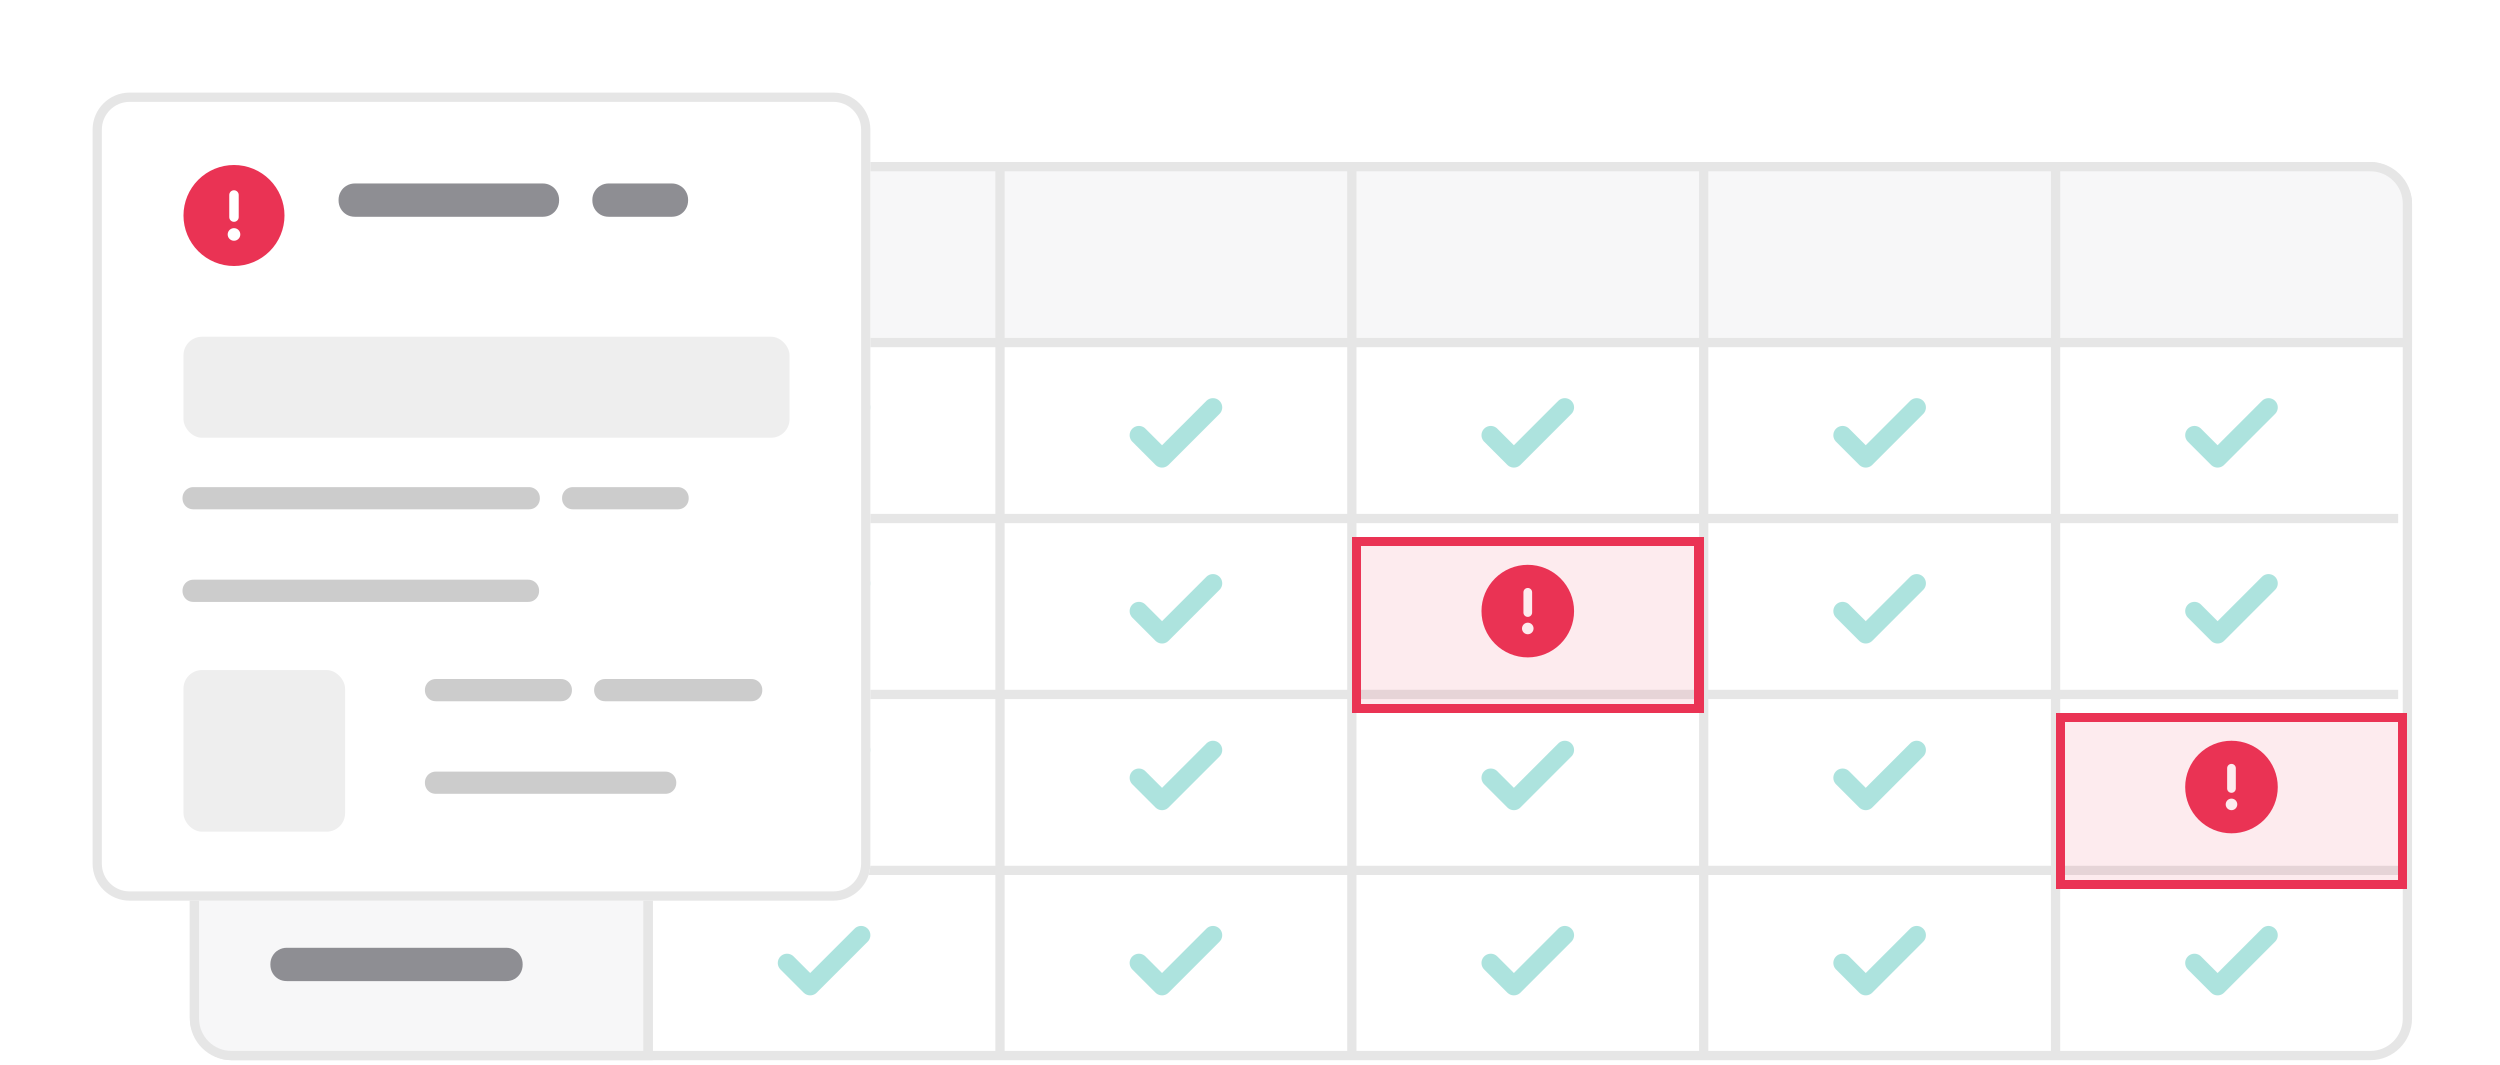 <svg width="270" height="115" viewBox="0 0 270 115" fill="none" xmlns="http://www.w3.org/2000/svg">
<rect x="21" y="18" width="239" height="96" rx="4" fill="white" stroke="#E6E6E6"/>
<path d="M21 22C21 19.791 22.791 18 25 18H70V114H25C22.791 114 21 112.209 21 110V22Z" fill="#F7F7F8" stroke="#E6E6E6"/>
<path d="M256 18C258.209 18 260 19.791 260 22L260 37L21 37L21 22C21 19.791 22.791 18 25 18L256 18Z" fill="#F7F7F8" stroke="#E6E6E6"/>
<path d="M29.2 48.148C29.2 47.804 29.28 47.5 29.44 47.236C29.592 46.964 29.804 46.752 30.076 46.6C30.34 46.44 30.644 46.36 30.988 46.36H37.756C38.1 46.36 38.404 46.44 38.668 46.6C38.94 46.752 39.152 46.964 39.304 47.236C39.464 47.5 39.544 47.804 39.544 48.148V48.172C39.544 48.516 39.464 48.824 39.304 49.096C39.152 49.36 38.94 49.572 38.668 49.732C38.404 49.884 38.1 49.96 37.756 49.96H30.988C30.644 49.96 30.34 49.884 30.076 49.732C29.804 49.572 29.592 49.36 29.44 49.096C29.28 48.824 29.2 48.516 29.2 48.172V48.148ZM35.938 48.148C35.938 47.804 36.018 47.5 36.178 47.236C36.33 46.964 36.542 46.752 36.814 46.6C37.078 46.44 37.382 46.36 37.726 46.36H44.494C44.838 46.36 45.142 46.44 45.406 46.6C45.678 46.752 45.89 46.964 46.042 47.236C46.202 47.5 46.282 47.804 46.282 48.148V48.172C46.282 48.516 46.202 48.824 46.042 49.096C45.89 49.36 45.678 49.572 45.406 49.732C45.142 49.884 44.838 49.96 44.494 49.96H37.726C37.382 49.96 37.078 49.884 36.814 49.732C36.542 49.572 36.33 49.36 36.178 49.096C36.018 48.824 35.938 48.516 35.938 48.172V48.148ZM42.677 48.148C42.677 47.804 42.757 47.5 42.917 47.236C43.069 46.964 43.281 46.752 43.553 46.6C43.817 46.44 44.121 46.36 44.465 46.36H51.233C51.577 46.36 51.881 46.44 52.145 46.6C52.417 46.752 52.629 46.964 52.781 47.236C52.941 47.5 53.021 47.804 53.021 48.148V48.172C53.021 48.516 52.941 48.824 52.781 49.096C52.629 49.36 52.417 49.572 52.145 49.732C51.881 49.884 51.577 49.96 51.233 49.96H44.465C44.121 49.96 43.817 49.884 43.553 49.732C43.281 49.572 43.069 49.36 42.917 49.096C42.757 48.824 42.677 48.516 42.677 48.172V48.148ZM49.415 48.148C49.415 47.804 49.495 47.5 49.655 47.236C49.807 46.964 50.019 46.752 50.291 46.6C50.555 46.44 50.859 46.36 51.203 46.36H54.659C55.003 46.36 55.307 46.44 55.571 46.6C55.843 46.752 56.055 46.964 56.207 47.236C56.367 47.5 56.447 47.804 56.447 48.148V48.172C56.447 48.516 56.367 48.824 56.207 49.096C56.055 49.36 55.843 49.572 55.571 49.732C55.307 49.884 55.003 49.96 54.659 49.96H51.203C50.859 49.96 50.555 49.884 50.291 49.732C50.019 49.572 49.807 49.36 49.655 49.096C49.495 48.824 49.415 48.516 49.415 48.172V48.148Z" fill="#8E8E93"/>
<path d="M29.2 104.148C29.2 103.804 29.28 103.5 29.44 103.236C29.592 102.964 29.804 102.752 30.076 102.6C30.34 102.44 30.644 102.36 30.988 102.36H37.756C38.1 102.36 38.404 102.44 38.668 102.6C38.94 102.752 39.152 102.964 39.304 103.236C39.464 103.5 39.544 103.804 39.544 104.148V104.172C39.544 104.516 39.464 104.824 39.304 105.096C39.152 105.36 38.94 105.572 38.668 105.732C38.404 105.884 38.1 105.96 37.756 105.96H30.988C30.644 105.96 30.34 105.884 30.076 105.732C29.804 105.572 29.592 105.36 29.44 105.096C29.28 104.824 29.2 104.516 29.2 104.172V104.148ZM35.938 104.148C35.938 103.804 36.018 103.5 36.178 103.236C36.33 102.964 36.542 102.752 36.814 102.6C37.078 102.44 37.382 102.36 37.726 102.36H44.494C44.838 102.36 45.142 102.44 45.406 102.6C45.678 102.752 45.89 102.964 46.042 103.236C46.202 103.5 46.282 103.804 46.282 104.148V104.172C46.282 104.516 46.202 104.824 46.042 105.096C45.89 105.36 45.678 105.572 45.406 105.732C45.142 105.884 44.838 105.96 44.494 105.96H37.726C37.382 105.96 37.078 105.884 36.814 105.732C36.542 105.572 36.33 105.36 36.178 105.096C36.018 104.824 35.938 104.516 35.938 104.172V104.148ZM42.677 104.148C42.677 103.804 42.757 103.5 42.917 103.236C43.069 102.964 43.281 102.752 43.553 102.6C43.817 102.44 44.121 102.36 44.465 102.36H51.233C51.577 102.36 51.881 102.44 52.145 102.6C52.417 102.752 52.629 102.964 52.781 103.236C52.941 103.5 53.021 103.804 53.021 104.148V104.172C53.021 104.516 52.941 104.824 52.781 105.096C52.629 105.36 52.417 105.572 52.145 105.732C51.881 105.884 51.577 105.96 51.233 105.96H44.465C44.121 105.96 43.817 105.884 43.553 105.732C43.281 105.572 43.069 105.36 42.917 105.096C42.757 104.824 42.677 104.516 42.677 104.172V104.148ZM49.415 104.148C49.415 103.804 49.495 103.5 49.655 103.236C49.807 102.964 50.019 102.752 50.291 102.6C50.555 102.44 50.859 102.36 51.203 102.36H54.659C55.003 102.36 55.307 102.44 55.571 102.6C55.843 102.752 56.055 102.964 56.207 103.236C56.367 103.5 56.447 103.804 56.447 104.148V104.172C56.447 104.516 56.367 104.824 56.207 105.096C56.055 105.36 55.843 105.572 55.571 105.732C55.307 105.884 55.003 105.96 54.659 105.96H51.203C50.859 105.96 50.555 105.884 50.291 105.732C50.019 105.572 49.807 105.36 49.655 105.096C49.495 104.824 49.415 104.516 49.415 104.172V104.148Z" fill="#8E8E93"/>
<path d="M29.2 67.148C29.2 66.804 29.28 66.5 29.44 66.236C29.592 65.964 29.804 65.752 30.076 65.6C30.34 65.44 30.644 65.36 30.988 65.36H37.756C38.1 65.36 38.404 65.44 38.668 65.6C38.94 65.752 39.152 65.964 39.304 66.236C39.464 66.5 39.544 66.804 39.544 67.148V67.172C39.544 67.516 39.464 67.824 39.304 68.096C39.152 68.36 38.94 68.572 38.668 68.732C38.404 68.884 38.1 68.96 37.756 68.96H30.988C30.644 68.96 30.34 68.884 30.076 68.732C29.804 68.572 29.592 68.36 29.44 68.096C29.28 67.824 29.2 67.516 29.2 67.172V67.148ZM35.938 67.148C35.938 66.804 36.018 66.5 36.178 66.236C36.33 65.964 36.542 65.752 36.814 65.6C37.078 65.44 37.382 65.36 37.726 65.36H44.494C44.838 65.36 45.142 65.44 45.406 65.6C45.678 65.752 45.89 65.964 46.042 66.236C46.202 66.5 46.282 66.804 46.282 67.148V67.172C46.282 67.516 46.202 67.824 46.042 68.096C45.89 68.36 45.678 68.572 45.406 68.732C45.142 68.884 44.838 68.96 44.494 68.96H37.726C37.382 68.96 37.078 68.884 36.814 68.732C36.542 68.572 36.33 68.36 36.178 68.096C36.018 67.824 35.938 67.516 35.938 67.172V67.148ZM42.677 67.148C42.677 66.804 42.757 66.5 42.917 66.236C43.069 65.964 43.281 65.752 43.553 65.6C43.817 65.44 44.121 65.36 44.465 65.36H51.233C51.577 65.36 51.881 65.44 52.145 65.6C52.417 65.752 52.629 65.964 52.781 66.236C52.941 66.5 53.021 66.804 53.021 67.148V67.172C53.021 67.516 52.941 67.824 52.781 68.096C52.629 68.36 52.417 68.572 52.145 68.732C51.881 68.884 51.577 68.96 51.233 68.96H44.465C44.121 68.96 43.817 68.884 43.553 68.732C43.281 68.572 43.069 68.36 42.917 68.096C42.757 67.824 42.677 67.516 42.677 67.172V67.148ZM49.415 67.148C49.415 66.804 49.495 66.5 49.655 66.236C49.807 65.964 50.019 65.752 50.291 65.6C50.555 65.44 50.859 65.36 51.203 65.36H54.659C55.003 65.36 55.307 65.44 55.571 65.6C55.843 65.752 56.055 65.964 56.207 66.236C56.367 66.5 56.447 66.804 56.447 67.148V67.172C56.447 67.516 56.367 67.824 56.207 68.096C56.055 68.36 55.843 68.572 55.571 68.732C55.307 68.884 55.003 68.96 54.659 68.96H51.203C50.859 68.96 50.555 68.884 50.291 68.732C50.019 68.572 49.807 68.36 49.655 68.096C49.495 67.824 49.415 67.516 49.415 67.172V67.148ZM52.848 67.148C52.848 66.804 52.928 66.5 53.088 66.236C53.24 65.964 53.452 65.752 53.724 65.6C53.988 65.44 54.292 65.36 54.636 65.36H61.404C61.748 65.36 62.052 65.44 62.316 65.6C62.588 65.752 62.8 65.964 62.952 66.236C63.112 66.5 63.192 66.804 63.192 67.148V67.172C63.192 67.516 63.112 67.824 62.952 68.096C62.8 68.36 62.588 68.572 62.316 68.732C62.052 68.884 61.748 68.96 61.404 68.96H54.636C54.292 68.96 53.988 68.884 53.724 68.732C53.452 68.572 53.24 68.36 53.088 68.096C52.928 67.824 52.848 67.516 52.848 67.172V67.148Z" fill="#8E8E93"/>
<path d="M29.2 85.148C29.2 84.804 29.28 84.5 29.44 84.236C29.592 83.964 29.804 83.752 30.076 83.6C30.34 83.44 30.644 83.36 30.988 83.36H37.756C38.1 83.36 38.404 83.44 38.668 83.6C38.94 83.752 39.152 83.964 39.304 84.236C39.464 84.5 39.544 84.804 39.544 85.148V85.172C39.544 85.516 39.464 85.824 39.304 86.096C39.152 86.36 38.94 86.572 38.668 86.732C38.404 86.884 38.1 86.96 37.756 86.96H30.988C30.644 86.96 30.34 86.884 30.076 86.732C29.804 86.572 29.592 86.36 29.44 86.096C29.28 85.824 29.2 85.516 29.2 85.172V85.148ZM43.134 85.148C43.134 84.804 43.214 84.5 43.374 84.236C43.526 83.964 43.738 83.752 44.01 83.6C44.274 83.44 44.578 83.36 44.922 83.36H51.69C52.034 83.36 52.338 83.44 52.602 83.6C52.874 83.752 53.086 83.964 53.238 84.236C53.398 84.5 53.478 84.804 53.478 85.148V85.172C53.478 85.516 53.398 85.824 53.238 86.096C53.086 86.36 52.874 86.572 52.602 86.732C52.338 86.884 52.034 86.96 51.69 86.96H44.922C44.578 86.96 44.274 86.884 44.01 86.732C43.738 86.572 43.526 86.36 43.374 86.096C43.214 85.824 43.134 85.516 43.134 85.172V85.148ZM49.872 85.148C49.872 84.804 49.952 84.5 50.112 84.236C50.264 83.964 50.476 83.752 50.748 83.6C51.012 83.44 51.316 83.36 51.66 83.36H58.428C58.772 83.36 59.076 83.44 59.34 83.6C59.612 83.752 59.824 83.964 59.976 84.236C60.136 84.5 60.216 84.804 60.216 85.148V85.172C60.216 85.516 60.136 85.824 59.976 86.096C59.824 86.36 59.612 86.572 59.34 86.732C59.076 86.884 58.772 86.96 58.428 86.96H51.66C51.316 86.96 51.012 86.884 50.748 86.732C50.476 86.572 50.264 86.36 50.112 86.096C49.952 85.824 49.872 85.516 49.872 85.172V85.148ZM56.61 85.148C56.61 84.804 56.69 84.5 56.85 84.236C57.002 83.964 57.214 83.752 57.486 83.6C57.75 83.44 58.054 83.36 58.398 83.36H65.166C65.51 83.36 65.814 83.44 66.078 83.6C66.35 83.752 66.562 83.964 66.714 84.236C66.874 84.5 66.954 84.804 66.954 85.148V85.172C66.954 85.516 66.874 85.824 66.714 86.096C66.562 86.36 66.35 86.572 66.078 86.732C65.814 86.884 65.51 86.96 65.166 86.96H58.398C58.054 86.96 57.75 86.884 57.486 86.732C57.214 86.572 57.002 86.36 56.85 86.096C56.69 85.824 56.61 85.516 56.61 85.172V85.148Z" fill="#8E8E93"/>
<path d="M22 56H259" stroke="#E6E6E6"/>
<path d="M108 114L108 18" stroke="#E6E6E6"/>
<path d="M70 114L70 18" stroke="#E6E6E6"/>
<path d="M146 114L146 18" stroke="#E6E6E6"/>
<path d="M184 114L184 18" stroke="#E6E6E6"/>
<path d="M222 114L222 18" stroke="#E6E6E6"/>
<path d="M22 75H259" stroke="#E6E6E6"/>
<path d="M22 94H259" stroke="#E6E6E6"/>
<g filter="url(#filter0_d_15169_4372)">
<rect x="146" y="56" width="38" height="19" fill="#EA3354" fill-opacity="0.1" shape-rendering="crispEdges"/>
<rect x="146.5" y="56.5" width="37" height="18" stroke="#EA3354" shape-rendering="crispEdges"/>
</g>
<g clip-path="url(#clip0_15169_4372)">
<path d="M165 71C166.326 71 167.598 70.473 168.536 69.535C169.473 68.598 170 67.326 170 66C170 64.674 169.473 63.402 168.536 62.465C167.598 61.527 166.326 61 165 61C163.674 61 162.402 61.527 161.464 62.465C160.527 63.402 160 64.674 160 66C160 67.326 160.527 68.598 161.464 69.535C162.402 70.473 163.674 71 165 71ZM165 63.5C165.26 63.5 165.469 63.709 165.469 63.969V66.156C165.469 66.416 165.26 66.625 165 66.625C164.74 66.625 164.531 66.416 164.531 66.156V63.969C164.531 63.709 164.74 63.5 165 63.5ZM164.375 67.875C164.375 67.709 164.441 67.55 164.558 67.433C164.675 67.316 164.834 67.25 165 67.25C165.166 67.25 165.325 67.316 165.442 67.433C165.559 67.55 165.625 67.709 165.625 67.875C165.625 68.041 165.559 68.2 165.442 68.317C165.325 68.434 165.166 68.5 165 68.5C164.834 68.5 164.675 68.434 164.558 68.317C164.441 68.2 164.375 68.041 164.375 67.875Z" fill="#EA3354"/>
</g>
<g clip-path="url(#clip1_15169_4372)">
<path d="M241 90C242.326 90 243.598 89.473 244.536 88.535C245.473 87.598 246 86.326 246 85C246 83.674 245.473 82.402 244.536 81.465C243.598 80.527 242.326 80 241 80C239.674 80 238.402 80.527 237.464 81.465C236.527 82.402 236 83.674 236 85C236 86.326 236.527 87.598 237.464 88.535C238.402 89.473 239.674 90 241 90ZM241 82.5C241.26 82.5 241.469 82.709 241.469 82.969V85.156C241.469 85.416 241.26 85.625 241 85.625C240.74 85.625 240.531 85.416 240.531 85.156V82.969C240.531 82.709 240.74 82.5 241 82.5ZM240.375 86.875C240.375 86.709 240.441 86.55 240.558 86.433C240.675 86.316 240.834 86.25 241 86.25C241.166 86.25 241.325 86.316 241.442 86.433C241.559 86.55 241.625 86.709 241.625 86.875C241.625 87.041 241.559 87.2 241.442 87.317C241.325 87.434 241.166 87.5 241 87.5C240.834 87.5 240.675 87.434 240.558 87.317C240.441 87.2 240.375 87.041 240.375 86.875Z" fill="#EA3354"/>
</g>
<g filter="url(#filter1_d_15169_4372)">
<rect x="222" y="75" width="38" height="19" fill="#EA3354" fill-opacity="0.1" shape-rendering="crispEdges"/>
<rect x="222.5" y="75.5" width="37" height="18" stroke="#EA3354" shape-rendering="crispEdges"/>
</g>
<path d="M93 44L87.5 49.5L85 47" stroke="#5CC8BE" stroke-opacity="0.5" stroke-width="2" stroke-linecap="round" stroke-linejoin="round"/>
<path d="M93 101L87.5 106.5L85 104" stroke="#5CC8BE" stroke-opacity="0.5" stroke-width="2" stroke-linecap="round" stroke-linejoin="round"/>
<path d="M93 63L87.5 68.5L85 66" stroke="#5CC8BE" stroke-opacity="0.5" stroke-width="2" stroke-linecap="round" stroke-linejoin="round"/>
<path d="M93 81L87.5 86.5L85 84" stroke="#5CC8BE" stroke-opacity="0.5" stroke-width="2" stroke-linecap="round" stroke-linejoin="round"/>
<path d="M131 44L125.5 49.5L123 47" stroke="#5CC8BE" stroke-opacity="0.5" stroke-width="2" stroke-linecap="round" stroke-linejoin="round"/>
<path d="M131 101L125.5 106.5L123 104" stroke="#5CC8BE" stroke-opacity="0.5" stroke-width="2" stroke-linecap="round" stroke-linejoin="round"/>
<path d="M131 63L125.5 68.5L123 66" stroke="#5CC8BE" stroke-opacity="0.5" stroke-width="2" stroke-linecap="round" stroke-linejoin="round"/>
<path d="M131 81L125.5 86.5L123 84" stroke="#5CC8BE" stroke-opacity="0.5" stroke-width="2" stroke-linecap="round" stroke-linejoin="round"/>
<path d="M169 44L163.5 49.5L161 47" stroke="#5CC8BE" stroke-opacity="0.5" stroke-width="2" stroke-linecap="round" stroke-linejoin="round"/>
<path d="M169 101L163.5 106.5L161 104" stroke="#5CC8BE" stroke-opacity="0.5" stroke-width="2" stroke-linecap="round" stroke-linejoin="round"/>
<path d="M207 44L201.5 49.5L199 47" stroke="#5CC8BE" stroke-opacity="0.5" stroke-width="2" stroke-linecap="round" stroke-linejoin="round"/>
<path d="M207 101L201.5 106.5L199 104" stroke="#5CC8BE" stroke-opacity="0.5" stroke-width="2" stroke-linecap="round" stroke-linejoin="round"/>
<path d="M207 63L201.5 68.5L199 66" stroke="#5CC8BE" stroke-opacity="0.5" stroke-width="2" stroke-linecap="round" stroke-linejoin="round"/>
<path d="M207 81L201.5 86.5L199 84" stroke="#5CC8BE" stroke-opacity="0.5" stroke-width="2" stroke-linecap="round" stroke-linejoin="round"/>
<path d="M245 44L239.5 49.5L237 47" stroke="#5CC8BE" stroke-opacity="0.5" stroke-width="2" stroke-linecap="round" stroke-linejoin="round"/>
<path d="M245 101L239.5 106.5L237 104" stroke="#5CC8BE" stroke-opacity="0.5" stroke-width="2" stroke-linecap="round" stroke-linejoin="round"/>
<path d="M245 63L239.5 68.5L237 66" stroke="#5CC8BE" stroke-opacity="0.5" stroke-width="2" stroke-linecap="round" stroke-linejoin="round"/>
<path d="M169 81L163.5 86.5L161 84" stroke="#5CC8BE" stroke-opacity="0.5" stroke-width="2" stroke-linecap="round" stroke-linejoin="round"/>
<g filter="url(#filter2_d_15169_4372)">
<path d="M10 12C10 9.791 11.791 8 14 8H90C92.209 8 94 9.791 94 12V91.273C94 93.482 92.209 95.273 90 95.273H14C11.791 95.273 10 93.482 10 91.273V12Z" fill="white"/>
<path d="M14 8.5H90C91.933 8.5 93.5 10.067 93.5 12V91.272C93.5 93.206 91.933 94.772 90 94.772H14C12.067 94.772 10.5 93.206 10.5 91.272V12C10.5 10.067 12.067 8.5 14 8.5Z" stroke="#E6E6E6"/>
</g>
<path d="M36.563 21.601C36.563 21.257 36.643 20.953 36.803 20.689C36.955 20.417 37.167 20.205 37.439 20.053C37.703 19.893 38.007 19.813 38.351 19.813H45.119C45.463 19.813 45.767 19.893 46.031 20.053C46.303 20.205 46.515 20.417 46.667 20.689C46.827 20.953 46.907 21.257 46.907 21.601V21.625C46.907 21.969 46.827 22.277 46.667 22.549C46.515 22.813 46.303 23.025 46.031 23.185C45.767 23.337 45.463 23.413 45.119 23.413H38.351C38.007 23.413 37.703 23.337 37.439 23.185C37.167 23.025 36.955 22.813 36.803 22.549C36.643 22.277 36.563 21.969 36.563 21.625V21.601ZM43.302 21.601C43.302 21.257 43.382 20.953 43.542 20.689C43.694 20.417 43.906 20.205 44.178 20.053C44.442 19.893 44.746 19.813 45.09 19.813H51.858C52.202 19.813 52.506 19.893 52.77 20.053C53.042 20.205 53.254 20.417 53.406 20.689C53.566 20.953 53.646 21.257 53.646 21.601V21.625C53.646 21.969 53.566 22.277 53.406 22.549C53.254 22.813 53.042 23.025 52.77 23.185C52.506 23.337 52.202 23.413 51.858 23.413H45.09C44.746 23.413 44.442 23.337 44.178 23.185C43.906 23.025 43.694 22.813 43.542 22.549C43.382 22.277 43.302 21.969 43.302 21.625V21.601ZM50.04 21.601C50.04 21.257 50.12 20.953 50.28 20.689C50.432 20.417 50.644 20.205 50.916 20.053C51.18 19.893 51.484 19.813 51.828 19.813H58.596C58.94 19.813 59.244 19.893 59.508 20.053C59.78 20.205 59.992 20.417 60.144 20.689C60.304 20.953 60.384 21.257 60.384 21.601V21.625C60.384 21.969 60.304 22.277 60.144 22.549C59.992 22.813 59.78 23.025 59.508 23.185C59.244 23.337 58.94 23.413 58.596 23.413H51.828C51.484 23.413 51.18 23.337 50.916 23.185C50.644 23.025 50.432 22.813 50.28 22.549C50.12 22.277 50.04 21.969 50.04 21.625V21.601ZM63.973 21.601C63.973 21.257 64.053 20.953 64.213 20.689C64.365 20.417 64.577 20.205 64.849 20.053C65.113 19.893 65.417 19.813 65.761 19.813H72.529C72.873 19.813 73.177 19.893 73.441 20.053C73.713 20.205 73.925 20.417 74.077 20.689C74.237 20.953 74.317 21.257 74.317 21.601V21.625C74.317 21.969 74.237 22.277 74.077 22.549C73.925 22.813 73.713 23.025 73.441 23.185C73.177 23.337 72.873 23.413 72.529 23.413H65.761C65.417 23.413 65.113 23.337 64.849 23.185C64.577 23.025 64.365 22.813 64.213 22.549C64.053 22.277 63.973 21.969 63.973 21.625V21.601Z" fill="#8E8E93"/>
<path d="M19.71 53.799C19.71 53.57 19.764 53.367 19.87 53.191C19.971 53.01 20.113 52.868 20.294 52.767C20.47 52.66 20.673 52.607 20.902 52.607H25.414C25.643 52.607 25.846 52.66 26.022 52.767C26.203 52.868 26.345 53.01 26.446 53.191C26.553 53.367 26.606 53.57 26.606 53.799V53.815C26.606 54.044 26.553 54.25 26.446 54.431C26.345 54.607 26.203 54.748 26.022 54.855C25.846 54.956 25.643 55.007 25.414 55.007H20.902C20.673 55.007 20.47 54.956 20.294 54.855C20.113 54.748 19.971 54.607 19.87 54.431C19.764 54.25 19.71 54.044 19.71 53.815V53.799ZM24.202 53.799C24.202 53.57 24.256 53.367 24.362 53.191C24.464 53.01 24.605 52.868 24.786 52.767C24.962 52.66 25.165 52.607 25.394 52.607H27.698C27.928 52.607 28.13 52.66 28.306 52.767C28.488 52.868 28.629 53.01 28.73 53.191C28.837 53.367 28.89 53.57 28.89 53.799V53.815C28.89 54.044 28.837 54.25 28.73 54.431C28.629 54.607 28.488 54.748 28.306 54.855C28.13 54.956 27.928 55.007 27.698 55.007H25.394C25.165 55.007 24.962 54.956 24.786 54.855C24.605 54.748 24.464 54.607 24.362 54.431C24.256 54.25 24.202 54.044 24.202 53.815V53.799ZM26.491 53.799C26.491 53.57 26.545 53.367 26.651 53.191C26.753 53.01 26.894 52.868 27.075 52.767C27.251 52.66 27.454 52.607 27.683 52.607H32.195C32.425 52.607 32.627 52.66 32.803 52.767C32.985 52.868 33.126 53.01 33.227 53.191C33.334 53.367 33.387 53.57 33.387 53.799V53.815C33.387 54.044 33.334 54.25 33.227 54.431C33.126 54.607 32.985 54.748 32.803 54.855C32.627 54.956 32.425 55.007 32.195 55.007H27.683C27.454 55.007 27.251 54.956 27.075 54.855C26.894 54.748 26.753 54.607 26.651 54.431C26.545 54.25 26.491 54.044 26.491 53.815V53.799ZM30.984 53.799C30.984 53.57 31.037 53.367 31.144 53.191C31.245 53.01 31.386 52.868 31.568 52.767C31.744 52.66 31.946 52.607 32.176 52.607H34.48C34.709 52.607 34.912 52.66 35.088 52.767C35.269 52.868 35.41 53.01 35.512 53.191C35.618 53.367 35.672 53.57 35.672 53.799V53.815C35.672 54.044 35.618 54.25 35.512 54.431C35.41 54.607 35.269 54.748 35.088 54.855C34.912 54.956 34.709 55.007 34.48 55.007H32.176C31.946 55.007 31.744 54.956 31.568 54.855C31.386 54.748 31.245 54.607 31.144 54.431C31.037 54.25 30.984 54.044 30.984 53.815V53.799ZM33.273 53.799C33.273 53.57 33.326 53.367 33.433 53.191C33.534 53.01 33.675 52.868 33.857 52.767C34.033 52.66 34.235 52.607 34.465 52.607H38.977C39.206 52.607 39.409 52.66 39.585 52.767C39.766 52.868 39.907 53.01 40.009 53.191C40.115 53.367 40.169 53.57 40.169 53.799V53.815C40.169 54.044 40.115 54.25 40.009 54.431C39.907 54.607 39.766 54.748 39.585 54.855C39.409 54.956 39.206 55.007 38.977 55.007H34.465C34.235 55.007 34.033 54.956 33.857 54.855C33.675 54.748 33.534 54.607 33.433 54.431C33.326 54.25 33.273 54.044 33.273 53.815V53.799ZM37.765 53.799C37.765 53.57 37.818 53.367 37.925 53.191C38.026 53.01 38.167 52.868 38.349 52.767C38.525 52.66 38.727 52.607 38.957 52.607H41.261C41.49 52.607 41.693 52.66 41.869 52.767C42.05 52.868 42.191 53.01 42.293 53.191C42.4 53.367 42.453 53.57 42.453 53.799V53.815C42.453 54.044 42.4 54.25 42.293 54.431C42.191 54.607 42.05 54.748 41.869 54.855C41.693 54.956 41.49 55.007 41.261 55.007H38.957C38.727 55.007 38.525 54.956 38.349 54.855C38.167 54.748 38.026 54.607 37.925 54.431C37.818 54.25 37.765 54.044 37.765 53.815V53.799ZM40.054 53.799C40.054 53.57 40.107 53.367 40.214 53.191C40.315 53.01 40.457 52.868 40.638 52.767C40.814 52.66 41.017 52.607 41.246 52.607H43.55C43.779 52.607 43.982 52.66 44.158 52.767C44.339 52.868 44.481 53.01 44.582 53.191C44.689 53.367 44.742 53.57 44.742 53.799V53.815C44.742 54.044 44.689 54.25 44.582 54.431C44.481 54.607 44.339 54.748 44.158 54.855C43.982 54.956 43.779 55.007 43.55 55.007H41.246C41.017 55.007 40.814 54.956 40.638 54.855C40.457 54.748 40.315 54.607 40.214 54.431C40.107 54.25 40.054 54.044 40.054 53.815V53.799ZM42.343 53.799C42.343 53.57 42.396 53.367 42.503 53.191C42.604 53.01 42.746 52.868 42.927 52.767C43.103 52.66 43.306 52.607 43.535 52.607H48.047C48.276 52.607 48.479 52.66 48.655 52.767C48.836 52.868 48.978 53.01 49.079 53.191C49.186 53.367 49.239 53.57 49.239 53.799V53.815C49.239 54.044 49.186 54.25 49.079 54.431C48.978 54.607 48.836 54.748 48.655 54.855C48.479 54.956 48.276 55.007 48.047 55.007H43.535C43.306 55.007 43.103 54.956 42.927 54.855C42.746 54.748 42.604 54.607 42.503 54.431C42.396 54.25 42.343 54.044 42.343 53.815V53.799ZM46.835 53.799C46.835 53.57 46.889 53.367 46.995 53.191C47.096 53.01 47.238 52.868 47.419 52.767C47.595 52.66 47.798 52.607 48.027 52.607H52.539C52.769 52.607 52.971 52.66 53.147 52.767C53.328 52.868 53.47 53.01 53.571 53.191C53.678 53.367 53.731 53.57 53.731 53.799V53.815C53.731 54.044 53.678 54.25 53.571 54.431C53.47 54.607 53.328 54.748 53.147 54.855C52.971 54.956 52.769 55.007 52.539 55.007H48.027C47.798 55.007 47.595 54.956 47.419 54.855C47.238 54.748 47.096 54.607 46.995 54.431C46.889 54.25 46.835 54.044 46.835 53.815V53.799ZM51.327 53.799C51.327 53.57 51.381 53.367 51.487 53.191C51.589 53.01 51.73 52.868 51.911 52.767C52.087 52.66 52.29 52.607 52.519 52.607H54.823C55.053 52.607 55.255 52.66 55.431 52.767C55.613 52.868 55.754 53.01 55.855 53.191C55.962 53.367 56.015 53.57 56.015 53.799V53.815C56.015 54.044 55.962 54.25 55.855 54.431C55.754 54.607 55.613 54.748 55.431 54.855C55.255 54.956 55.053 55.007 54.823 55.007H52.519C52.29 55.007 52.087 54.956 51.911 54.855C51.73 54.748 51.589 54.607 51.487 54.431C51.381 54.25 51.327 54.044 51.327 53.815V53.799ZM53.616 53.799C53.616 53.57 53.67 53.367 53.776 53.191C53.878 53.01 54.019 52.868 54.2 52.767C54.376 52.66 54.579 52.607 54.808 52.607H57.112C57.342 52.607 57.544 52.66 57.72 52.767C57.902 52.868 58.043 53.01 58.144 53.191C58.251 53.367 58.304 53.57 58.304 53.799V53.815C58.304 54.044 58.251 54.25 58.144 54.431C58.043 54.607 57.902 54.748 57.72 54.855C57.544 54.956 57.342 55.007 57.112 55.007H54.808C54.579 55.007 54.376 54.956 54.2 54.855C54.019 54.748 53.878 54.607 53.776 54.431C53.67 54.25 53.616 54.044 53.616 53.815V53.799ZM60.702 53.799C60.702 53.57 60.756 53.367 60.862 53.191C60.964 53.01 61.105 52.868 61.286 52.767C61.462 52.66 61.665 52.607 61.894 52.607H64.198C64.428 52.607 64.63 52.66 64.806 52.767C64.988 52.868 65.129 53.01 65.23 53.191C65.337 53.367 65.39 53.57 65.39 53.799V53.815C65.39 54.044 65.337 54.25 65.23 54.431C65.129 54.607 64.988 54.748 64.806 54.855C64.63 54.956 64.428 55.007 64.198 55.007H61.894C61.665 55.007 61.462 54.956 61.286 54.855C61.105 54.748 60.964 54.607 60.862 54.431C60.756 54.25 60.702 54.044 60.702 53.815V53.799ZM62.991 53.799C62.991 53.57 63.045 53.367 63.151 53.191C63.253 53.01 63.394 52.868 63.575 52.767C63.751 52.66 63.954 52.607 64.183 52.607H68.695C68.925 52.607 69.127 52.66 69.303 52.767C69.485 52.868 69.626 53.01 69.727 53.191C69.834 53.367 69.887 53.57 69.887 53.799V53.815C69.887 54.044 69.834 54.25 69.727 54.431C69.626 54.607 69.485 54.748 69.303 54.855C69.127 54.956 68.925 55.007 68.695 55.007H64.183C63.954 55.007 63.751 54.956 63.575 54.855C63.394 54.748 63.253 54.607 63.151 54.431C63.045 54.25 62.991 54.044 62.991 53.815V53.799ZM67.484 53.799C67.484 53.57 67.537 53.367 67.644 53.191C67.745 53.01 67.886 52.868 68.068 52.767C68.244 52.66 68.446 52.607 68.676 52.607H73.188C73.417 52.607 73.62 52.66 73.796 52.767C73.977 52.868 74.118 53.01 74.22 53.191C74.326 53.367 74.38 53.57 74.38 53.799V53.815C74.38 54.044 74.326 54.25 74.22 54.431C74.118 54.607 73.977 54.748 73.796 54.855C73.62 54.956 73.417 55.007 73.188 55.007H68.676C68.446 55.007 68.244 54.956 68.068 54.855C67.886 54.748 67.745 54.607 67.644 54.431C67.537 54.25 67.484 54.044 67.484 53.815V53.799ZM19.71 63.799C19.71 63.57 19.764 63.367 19.87 63.191C19.971 63.01 20.113 62.868 20.294 62.767C20.47 62.66 20.673 62.607 20.902 62.607H25.414C25.643 62.607 25.846 62.66 26.022 62.767C26.203 62.868 26.345 63.01 26.446 63.191C26.553 63.367 26.606 63.57 26.606 63.799V63.815C26.606 64.044 26.553 64.25 26.446 64.431C26.345 64.607 26.203 64.749 26.022 64.855C25.846 64.957 25.643 65.007 25.414 65.007H20.902C20.673 65.007 20.47 64.957 20.294 64.855C20.113 64.749 19.971 64.607 19.87 64.431C19.764 64.25 19.71 64.044 19.71 63.815V63.799ZM24.202 63.799C24.202 63.57 24.256 63.367 24.362 63.191C24.464 63.01 24.605 62.868 24.786 62.767C24.962 62.66 25.165 62.607 25.394 62.607H29.906C30.136 62.607 30.338 62.66 30.514 62.767C30.696 62.868 30.837 63.01 30.938 63.191C31.045 63.367 31.098 63.57 31.098 63.799V63.815C31.098 64.044 31.045 64.25 30.938 64.431C30.837 64.607 30.696 64.749 30.514 64.855C30.338 64.957 30.136 65.007 29.906 65.007H25.394C25.165 65.007 24.962 64.957 24.786 64.855C24.605 64.749 24.464 64.607 24.362 64.431C24.256 64.25 24.202 64.044 24.202 63.815V63.799ZM28.695 63.799C28.695 63.57 28.748 63.367 28.855 63.191C28.956 63.01 29.097 62.868 29.279 62.767C29.454 62.66 29.657 62.607 29.887 62.607H34.398C34.628 62.607 34.831 62.66 35.007 62.767C35.188 62.868 35.329 63.01 35.431 63.191C35.537 63.367 35.59 63.57 35.59 63.799V63.815C35.59 64.044 35.537 64.25 35.431 64.431C35.329 64.607 35.188 64.749 35.007 64.855C34.831 64.957 34.628 65.007 34.398 65.007H29.887C29.657 65.007 29.454 64.957 29.279 64.855C29.097 64.749 28.956 64.607 28.855 64.431C28.748 64.25 28.695 64.044 28.695 63.815V63.799ZM33.187 63.799C33.187 63.57 33.24 63.367 33.347 63.191C33.448 63.01 33.589 62.868 33.771 62.767C33.947 62.66 34.149 62.607 34.379 62.607H36.683C36.912 62.607 37.115 62.66 37.291 62.767C37.472 62.868 37.613 63.01 37.715 63.191C37.821 63.367 37.875 63.57 37.875 63.799V63.815C37.875 64.044 37.821 64.25 37.715 64.431C37.613 64.607 37.472 64.749 37.291 64.855C37.115 64.957 36.912 65.007 36.683 65.007H34.379C34.149 65.007 33.947 64.957 33.771 64.855C33.589 64.749 33.448 64.607 33.347 64.431C33.24 64.25 33.187 64.044 33.187 63.815V63.799ZM35.476 63.799C35.476 63.57 35.529 63.367 35.636 63.191C35.737 63.01 35.878 62.868 36.06 62.767C36.236 62.66 36.438 62.607 36.668 62.607H38.972C39.201 62.607 39.404 62.66 39.58 62.767C39.761 62.868 39.902 63.01 40.004 63.191C40.11 63.367 40.164 63.57 40.164 63.799V63.815C40.164 64.044 40.11 64.25 40.004 64.431C39.902 64.607 39.761 64.749 39.58 64.855C39.404 64.957 39.201 65.007 38.972 65.007H36.668C36.438 65.007 36.236 64.957 36.06 64.855C35.878 64.749 35.737 64.607 35.636 64.431C35.529 64.25 35.476 64.044 35.476 63.815V63.799ZM37.765 63.799C37.765 63.57 37.818 63.367 37.925 63.191C38.026 63.01 38.167 62.868 38.349 62.767C38.525 62.66 38.727 62.607 38.957 62.607H43.469C43.698 62.607 43.901 62.66 44.077 62.767C44.258 62.868 44.4 63.01 44.501 63.191C44.608 63.367 44.661 63.57 44.661 63.799V63.815C44.661 64.044 44.608 64.25 44.501 64.431C44.4 64.607 44.258 64.749 44.077 64.855C43.901 64.957 43.698 65.007 43.469 65.007H38.957C38.727 65.007 38.525 64.957 38.349 64.855C38.167 64.749 38.026 64.607 37.925 64.431C37.818 64.25 37.765 64.044 37.765 63.815V63.799ZM42.257 63.799C42.257 63.57 42.31 63.367 42.417 63.191C42.518 63.01 42.66 62.868 42.841 62.767C43.017 62.66 43.22 62.607 43.449 62.607H45.753C45.982 62.607 46.185 62.66 46.361 62.767C46.542 62.868 46.684 63.01 46.785 63.191C46.892 63.367 46.945 63.57 46.945 63.799V63.815C46.945 64.044 46.892 64.25 46.785 64.431C46.684 64.607 46.542 64.749 46.361 64.855C46.185 64.957 45.982 65.007 45.753 65.007H43.449C43.22 65.007 43.017 64.957 42.841 64.855C42.66 64.749 42.518 64.607 42.417 64.431C42.31 64.25 42.257 64.044 42.257 63.815V63.799ZM44.546 63.799C44.546 63.57 44.599 63.367 44.706 63.191C44.807 63.01 44.949 62.868 45.13 62.767C45.306 62.66 45.509 62.607 45.738 62.607H48.042C48.271 62.607 48.474 62.66 48.65 62.767C48.831 62.868 48.973 63.01 49.074 63.191C49.181 63.367 49.234 63.57 49.234 63.799V63.815C49.234 64.044 49.181 64.25 49.074 64.431C48.973 64.607 48.831 64.749 48.65 64.855C48.474 64.957 48.271 65.007 48.042 65.007H45.738C45.509 65.007 45.306 64.957 45.13 64.855C44.949 64.749 44.807 64.607 44.706 64.431C44.599 64.25 44.546 64.044 44.546 63.815V63.799ZM46.835 63.799C46.835 63.57 46.889 63.367 46.995 63.191C47.096 63.01 47.238 62.868 47.419 62.767C47.595 62.66 47.798 62.607 48.027 62.607H52.539C52.769 62.607 52.971 62.66 53.147 62.767C53.328 62.868 53.47 63.01 53.571 63.191C53.678 63.367 53.731 63.57 53.731 63.799V63.815C53.731 64.044 53.678 64.25 53.571 64.431C53.47 64.607 53.328 64.749 53.147 64.855C52.971 64.957 52.769 65.007 52.539 65.007H48.027C47.798 65.007 47.595 64.957 47.419 64.855C47.238 64.749 47.096 64.607 46.995 64.431C46.889 64.25 46.835 64.044 46.835 63.815V63.799ZM51.327 63.799C51.327 63.57 51.381 63.367 51.487 63.191C51.589 63.01 51.73 62.868 51.911 62.767C52.087 62.66 52.29 62.607 52.519 62.607H57.031C57.261 62.607 57.463 62.66 57.639 62.767C57.821 62.868 57.962 63.01 58.063 63.191C58.17 63.367 58.223 63.57 58.223 63.799V63.815C58.223 64.044 58.17 64.25 58.063 64.431C57.962 64.607 57.821 64.749 57.639 64.855C57.463 64.957 57.261 65.007 57.031 65.007H52.519C52.29 65.007 52.087 64.957 51.911 64.855C51.73 64.749 51.589 64.607 51.487 64.431C51.381 64.25 51.327 64.044 51.327 63.815V63.799Z" fill="#CCCCCC"/>
<path d="M45.89 74.526C45.89 74.296 45.943 74.094 46.05 73.918C46.151 73.736 46.292 73.595 46.474 73.494C46.65 73.387 46.852 73.334 47.082 73.334H51.594C51.823 73.334 52.026 73.387 52.202 73.494C52.383 73.595 52.525 73.736 52.626 73.918C52.733 74.094 52.786 74.296 52.786 74.526V74.542C52.786 74.771 52.733 74.976 52.626 75.158C52.525 75.334 52.383 75.475 52.202 75.582C52.026 75.683 51.823 75.734 51.594 75.734H47.082C46.852 75.734 46.65 75.683 46.474 75.582C46.292 75.475 46.151 75.334 46.05 75.158C45.943 74.976 45.89 74.771 45.89 74.542V74.526ZM50.382 74.526C50.382 74.296 50.435 74.094 50.542 73.918C50.643 73.736 50.785 73.595 50.966 73.494C51.142 73.387 51.345 73.334 51.574 73.334H56.086C56.315 73.334 56.518 73.387 56.694 73.494C56.875 73.595 57.017 73.736 57.118 73.918C57.225 74.094 57.278 74.296 57.278 74.526V74.542C57.278 74.771 57.225 74.976 57.118 75.158C57.017 75.334 56.875 75.475 56.694 75.582C56.518 75.683 56.315 75.734 56.086 75.734H51.574C51.345 75.734 51.142 75.683 50.966 75.582C50.785 75.475 50.643 75.334 50.542 75.158C50.435 74.976 50.382 74.771 50.382 74.542V74.526ZM54.874 74.526C54.874 74.296 54.928 74.094 55.034 73.918C55.136 73.736 55.277 73.595 55.458 73.494C55.634 73.387 55.837 73.334 56.066 73.334H60.578C60.808 73.334 61.01 73.387 61.186 73.494C61.368 73.595 61.509 73.736 61.61 73.918C61.717 74.094 61.77 74.296 61.77 74.526V74.542C61.77 74.771 61.717 74.976 61.61 75.158C61.509 75.334 61.368 75.475 61.186 75.582C61.01 75.683 60.808 75.734 60.578 75.734H56.066C55.837 75.734 55.634 75.683 55.458 75.582C55.277 75.475 55.136 75.334 55.034 75.158C54.928 74.976 54.874 74.771 54.874 74.542V74.526ZM64.163 74.526C64.163 74.296 64.217 74.094 64.323 73.918C64.425 73.736 64.566 73.595 64.747 73.494C64.923 73.387 65.126 73.334 65.355 73.334H69.867C70.097 73.334 70.299 73.387 70.475 73.494C70.657 73.595 70.798 73.736 70.899 73.918C71.006 74.094 71.059 74.296 71.059 74.526V74.542C71.059 74.771 71.006 74.976 70.899 75.158C70.798 75.334 70.657 75.475 70.475 75.582C70.299 75.683 70.097 75.734 69.867 75.734H65.355C65.126 75.734 64.923 75.683 64.747 75.582C64.566 75.475 64.425 75.334 64.323 75.158C64.217 74.976 64.163 74.771 64.163 74.542V74.526ZM68.656 74.526C68.656 74.296 68.709 74.094 68.816 73.918C68.917 73.736 69.058 73.595 69.24 73.494C69.415 73.387 69.618 73.334 69.847 73.334H74.359C74.589 73.334 74.791 73.387 74.968 73.494C75.149 73.595 75.29 73.736 75.391 73.918C75.498 74.094 75.552 74.296 75.552 74.526V74.542C75.552 74.771 75.498 74.976 75.391 75.158C75.29 75.334 75.149 75.475 74.968 75.582C74.791 75.683 74.589 75.734 74.359 75.734H69.847C69.618 75.734 69.415 75.683 69.24 75.582C69.058 75.475 68.917 75.334 68.816 75.158C68.709 74.976 68.656 74.771 68.656 74.542V74.526ZM73.148 74.526C73.148 74.296 73.201 74.094 73.308 73.918C73.409 73.736 73.55 73.595 73.732 73.494C73.908 73.387 74.11 73.334 74.34 73.334H78.852C79.081 73.334 79.284 73.387 79.46 73.494C79.641 73.595 79.782 73.736 79.884 73.918C79.99 74.094 80.044 74.296 80.044 74.526V74.542C80.044 74.771 79.99 74.976 79.884 75.158C79.782 75.334 79.641 75.475 79.46 75.582C79.284 75.683 79.081 75.734 78.852 75.734H74.34C74.11 75.734 73.908 75.683 73.732 75.582C73.55 75.475 73.409 75.334 73.308 75.158C73.201 74.976 73.148 74.771 73.148 74.542V74.526ZM77.64 74.526C77.64 74.296 77.693 74.094 77.8 73.918C77.901 73.736 78.043 73.595 78.224 73.494C78.4 73.387 78.603 73.334 78.832 73.334H81.136C81.365 73.334 81.568 73.387 81.744 73.494C81.925 73.595 82.067 73.736 82.168 73.918C82.275 74.094 82.328 74.296 82.328 74.526V74.542C82.328 74.771 82.275 74.976 82.168 75.158C82.067 75.334 81.925 75.475 81.744 75.582C81.568 75.683 81.365 75.734 81.136 75.734H78.832C78.603 75.734 78.4 75.683 78.224 75.582C78.043 75.475 77.901 75.334 77.8 75.158C77.693 74.976 77.64 74.771 77.64 74.542V74.526ZM45.89 84.526C45.89 84.296 45.943 84.094 46.05 83.918C46.151 83.736 46.292 83.595 46.474 83.494C46.65 83.387 46.852 83.334 47.082 83.334H51.594C51.823 83.334 52.026 83.387 52.202 83.494C52.383 83.595 52.525 83.736 52.626 83.918C52.733 84.094 52.786 84.296 52.786 84.526V84.542C52.786 84.771 52.733 84.976 52.626 85.158C52.525 85.334 52.383 85.475 52.202 85.582C52.026 85.683 51.823 85.734 51.594 85.734H47.082C46.852 85.734 46.65 85.683 46.474 85.582C46.292 85.475 46.151 85.334 46.05 85.158C45.943 84.976 45.89 84.771 45.89 84.542V84.526ZM50.382 84.526C50.382 84.296 50.435 84.094 50.542 83.918C50.643 83.736 50.785 83.595 50.966 83.494C51.142 83.387 51.345 83.334 51.574 83.334H56.086C56.315 83.334 56.518 83.387 56.694 83.494C56.875 83.595 57.017 83.736 57.118 83.918C57.225 84.094 57.278 84.296 57.278 84.526V84.542C57.278 84.771 57.225 84.976 57.118 85.158C57.017 85.334 56.875 85.475 56.694 85.582C56.518 85.683 56.315 85.734 56.086 85.734H51.574C51.345 85.734 51.142 85.683 50.966 85.582C50.785 85.475 50.643 85.334 50.542 85.158C50.435 84.976 50.382 84.771 50.382 84.542V84.526ZM54.874 84.526C54.874 84.296 54.928 84.094 55.034 83.918C55.136 83.736 55.277 83.595 55.458 83.494C55.634 83.387 55.837 83.334 56.066 83.334H60.578C60.808 83.334 61.01 83.387 61.186 83.494C61.368 83.595 61.509 83.736 61.61 83.918C61.717 84.094 61.77 84.296 61.77 84.526V84.542C61.77 84.771 61.717 84.976 61.61 85.158C61.509 85.334 61.368 85.475 61.186 85.582C61.01 85.683 60.808 85.734 60.578 85.734H56.066C55.837 85.734 55.634 85.683 55.458 85.582C55.277 85.475 55.136 85.334 55.034 85.158C54.928 84.976 54.874 84.771 54.874 84.542V84.526ZM59.366 84.526C59.366 84.296 59.42 84.094 59.526 83.918C59.628 83.736 59.769 83.595 59.95 83.494C60.126 83.387 60.329 83.334 60.558 83.334H65.07C65.3 83.334 65.502 83.387 65.678 83.494C65.86 83.595 66.001 83.736 66.102 83.918C66.209 84.094 66.262 84.296 66.262 84.526V84.542C66.262 84.771 66.209 84.976 66.102 85.158C66.001 85.334 65.86 85.475 65.678 85.582C65.502 85.683 65.3 85.734 65.07 85.734H60.558C60.329 85.734 60.126 85.683 59.95 85.582C59.769 85.475 59.628 85.334 59.526 85.158C59.42 84.976 59.366 84.771 59.366 84.542V84.526ZM63.859 84.526C63.859 84.296 63.912 84.094 64.019 83.918C64.12 83.736 64.261 83.595 64.443 83.494C64.619 83.387 64.821 83.334 65.051 83.334H69.563C69.792 83.334 69.995 83.387 70.171 83.494C70.352 83.595 70.493 83.736 70.595 83.918C70.701 84.094 70.755 84.296 70.755 84.526V84.542C70.755 84.771 70.701 84.976 70.595 85.158C70.493 85.334 70.352 85.475 70.171 85.582C69.995 85.683 69.792 85.734 69.563 85.734H65.051C64.821 85.734 64.619 85.683 64.443 85.582C64.261 85.475 64.12 85.334 64.019 85.158C63.912 84.976 63.859 84.771 63.859 84.542V84.526ZM68.351 84.526C68.351 84.296 68.404 84.094 68.511 83.918C68.612 83.736 68.753 83.595 68.935 83.494C69.111 83.387 69.313 83.334 69.543 83.334H71.847C72.076 83.334 72.279 83.387 72.455 83.494C72.636 83.595 72.777 83.736 72.879 83.918C72.985 84.094 73.039 84.296 73.039 84.526V84.542C73.039 84.771 72.985 84.976 72.879 85.158C72.777 85.334 72.636 85.475 72.455 85.582C72.279 85.683 72.076 85.734 71.847 85.734H69.543C69.313 85.734 69.111 85.683 68.935 85.582C68.753 85.475 68.612 85.334 68.511 85.158C68.404 84.976 68.351 84.771 68.351 84.542V84.526Z" fill="#CCCCCC"/>
<g clip-path="url(#clip2_15169_4372)">
<path d="M25.271 28.729C26.718 28.729 28.105 28.155 29.128 27.132C30.151 26.109 30.726 24.721 30.726 23.275C30.726 21.828 30.151 20.441 29.128 19.418C28.105 18.395 26.718 17.82 25.271 17.82C23.824 17.82 22.437 18.395 21.414 19.418C20.391 20.441 19.816 21.828 19.816 23.275C19.816 24.721 20.391 26.109 21.414 27.132C22.437 28.155 23.824 28.729 25.271 28.729ZM25.271 20.548C25.554 20.548 25.782 20.776 25.782 21.059V23.445C25.782 23.729 25.554 23.957 25.271 23.957C24.988 23.957 24.76 23.729 24.76 23.445V21.059C24.76 20.776 24.988 20.548 25.271 20.548ZM24.589 25.32C24.589 25.14 24.661 24.966 24.789 24.838C24.917 24.71 25.09 24.639 25.271 24.639C25.452 24.639 25.625 24.71 25.753 24.838C25.881 24.966 25.953 25.14 25.953 25.32C25.953 25.501 25.881 25.675 25.753 25.802C25.625 25.93 25.452 26.002 25.271 26.002C25.09 26.002 24.917 25.93 24.789 25.802C24.661 25.675 24.589 25.501 24.589 25.32Z" fill="#EA3354"/>
</g>
<rect x="19.816" y="36.367" width="65.454" height="10.909" rx="2" fill="#EEEEEE"/>
<rect x="19.816" y="72.367" width="17.454" height="17.454" rx="2" fill="#EEEEEE"/>
<defs>
<filter id="filter0_d_15169_4372" x="136" y="48" width="58" height="39" filterUnits="userSpaceOnUse" color-interpolation-filters="sRGB">
<feFlood flood-opacity="0" result="BackgroundImageFix"/>
<feColorMatrix in="SourceAlpha" type="matrix" values="0 0 0 0 0 0 0 0 0 0 0 0 0 0 0 0 0 0 127 0" result="hardAlpha"/>
<feOffset dy="2"/>
<feGaussianBlur stdDeviation="5"/>
<feComposite in2="hardAlpha" operator="out"/>
<feColorMatrix type="matrix" values="0 0 0 0 0 0 0 0 0 0 0 0 0 0 0 0 0 0 0.15 0"/>
<feBlend mode="normal" in2="BackgroundImageFix" result="effect1_dropShadow_15169_4372"/>
<feBlend mode="normal" in="SourceGraphic" in2="effect1_dropShadow_15169_4372" result="shape"/>
</filter>
<filter id="filter1_d_15169_4372" x="212" y="67" width="58" height="39" filterUnits="userSpaceOnUse" color-interpolation-filters="sRGB">
<feFlood flood-opacity="0" result="BackgroundImageFix"/>
<feColorMatrix in="SourceAlpha" type="matrix" values="0 0 0 0 0 0 0 0 0 0 0 0 0 0 0 0 0 0 127 0" result="hardAlpha"/>
<feOffset dy="2"/>
<feGaussianBlur stdDeviation="5"/>
<feComposite in2="hardAlpha" operator="out"/>
<feColorMatrix type="matrix" values="0 0 0 0 0 0 0 0 0 0 0 0 0 0 0 0 0 0 0.15 0"/>
<feBlend mode="normal" in2="BackgroundImageFix" result="effect1_dropShadow_15169_4372"/>
<feBlend mode="normal" in="SourceGraphic" in2="effect1_dropShadow_15169_4372" result="shape"/>
</filter>
<filter id="filter2_d_15169_4372" x="0" y="0" width="104" height="107.273" filterUnits="userSpaceOnUse" color-interpolation-filters="sRGB">
<feFlood flood-opacity="0" result="BackgroundImageFix"/>
<feColorMatrix in="SourceAlpha" type="matrix" values="0 0 0 0 0 0 0 0 0 0 0 0 0 0 0 0 0 0 127 0" result="hardAlpha"/>
<feOffset dy="2"/>
<feGaussianBlur stdDeviation="5"/>
<feComposite in2="hardAlpha" operator="out"/>
<feColorMatrix type="matrix" values="0 0 0 0 0 0 0 0 0 0 0 0 0 0 0 0 0 0 0.15 0"/>
<feBlend mode="normal" in2="BackgroundImageFix" result="effect1_dropShadow_15169_4372"/>
<feBlend mode="normal" in="SourceGraphic" in2="effect1_dropShadow_15169_4372" result="shape"/>
</filter>
<clipPath id="clip0_15169_4372">
<rect width="10" height="10" fill="white" transform="translate(160 61)"/>
</clipPath>
<clipPath id="clip1_15169_4372">
<rect width="10" height="10" fill="white" transform="translate(236 80)"/>
</clipPath>
<clipPath id="clip2_15169_4372">
<rect width="10.909" height="10.909" fill="white" transform="translate(19.816 17.82)"/>
</clipPath>
</defs>
</svg>
